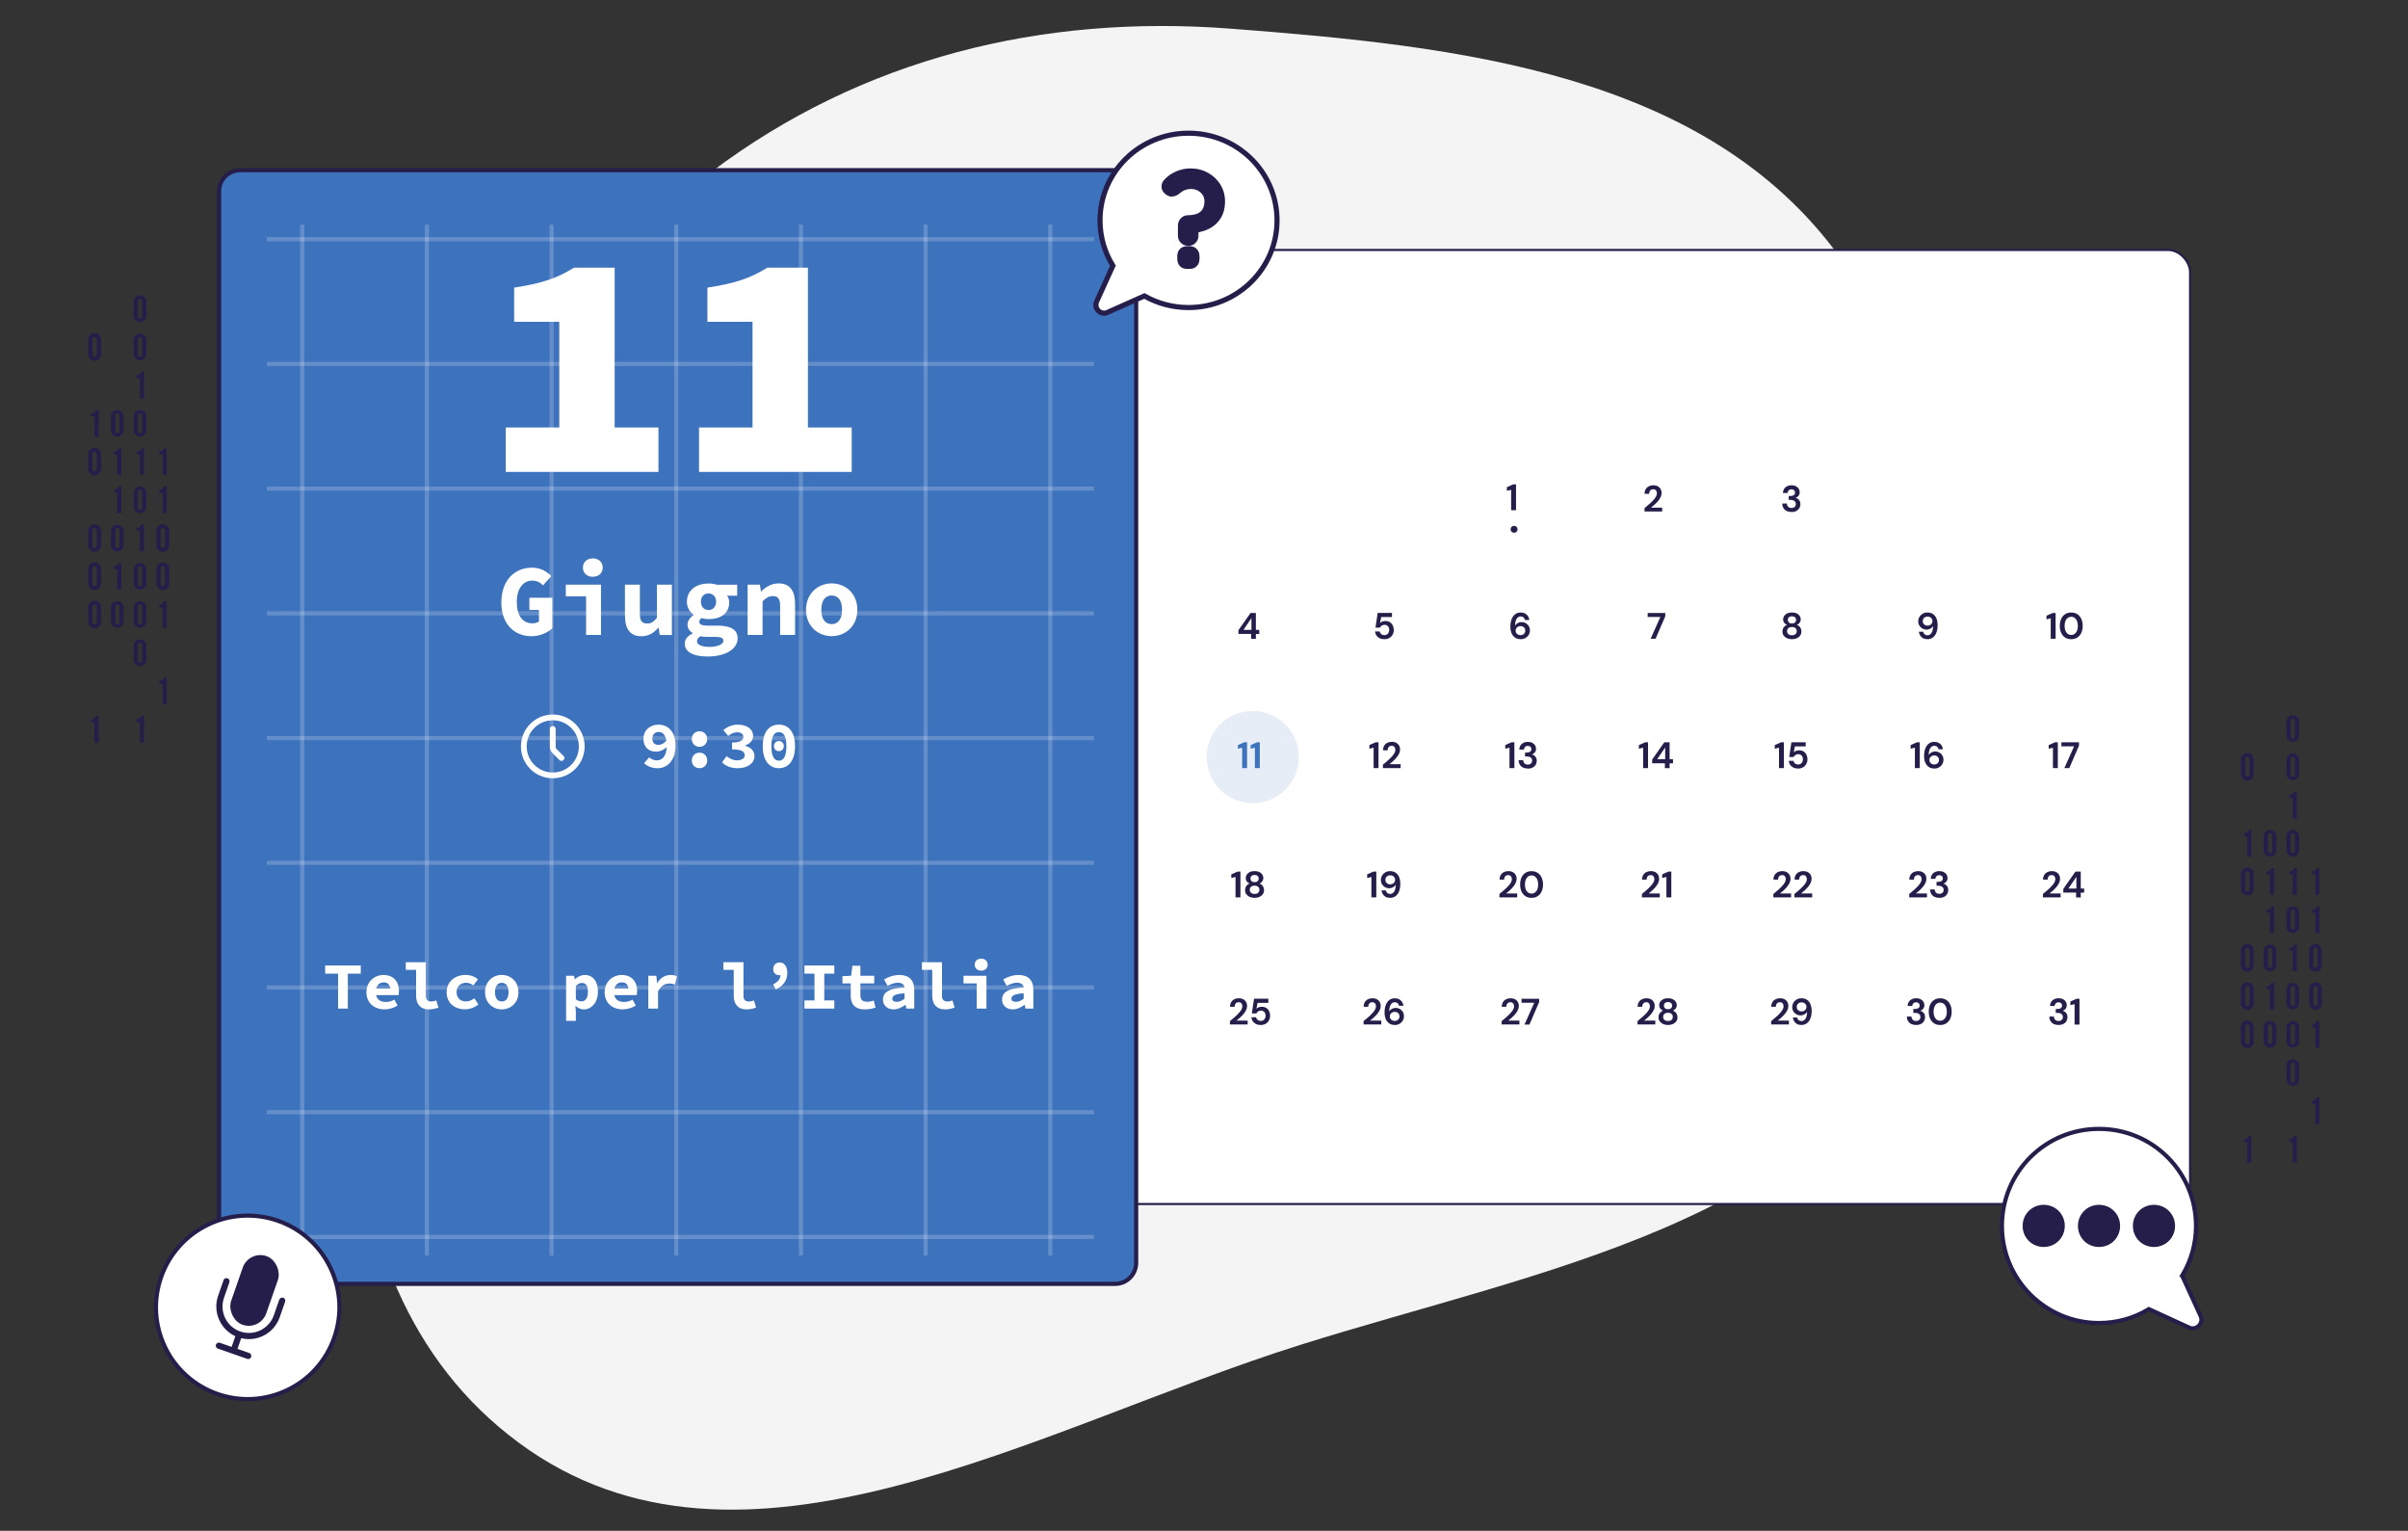 <svg viewBox="0 0 546 347" xmlns="http://www.w3.org/2000/svg" xmlns:xlink="http://www.w3.org/1999/xlink"><rect x="0" y="0" width="546" height="347" fill="#333333" stroke="none"/><clipPath id="a"><path d="m117.46 161.3h15.77v15.77h-15.77z"/></clipPath><path d="m0 0h546v347h-546z" fill="none"/><path d="m417.26 58.41c34.75 48.12 46.92 114.84 20.52 168-25.42 51.2-88.36 61.29-142.89 78.42-59.77 18.78-126.9 59.43-177.28 22.18-50.4-37.26-40.23-114.08-30.81-176.05 7.09-46.68 36.86-83.7 74.6-112.08 34.18-25.69 74.91-35.65 117.55-32.39 51.66 3.94 107.97 9.93 138.31 51.93z" fill="#f4f4f4" fill-rule="evenodd"/><rect fill="#fff" height="216.26" rx="5" stroke="#251d4a" stroke-width=".47" width="416.25" x="80.33" y="56.66"/><path d="m342.64 115.66v-4.63l-.96.22v-.82l1.41-.63h.66v5.85h-1.11z" fill="#251d4a"/><path d="m284.06 161.16c5.77 0 10.45 4.68 10.45 10.45 0 5.77-4.68 10.45-10.45 10.45-5.77 0-10.45-4.68-10.45-10.45 0-5.77 4.68-10.45 10.45-10.45z" fill="#e6edf6"/><circle cx="343.31" cy="119.98" fill="#251d4a" r=".78"/><path d="m374.97 103c5.77 0 10.45 4.68 10.45 10.45 0 5.77-4.68 10.45-10.45 10.45-5.77 0-10.45-4.68-10.45-10.45 0-5.77 4.68-10.45 10.45-10.45z" fill="#fff"/><path d="m372.89 115.95v-.78c.36-.3.7-.59 1.04-.88s.64-.58.9-.86c.27-.28.48-.56.63-.83.16-.27.24-.54.24-.79 0-.24-.07-.45-.2-.63s-.34-.28-.64-.28-.54.1-.69.3c-.16.2-.24.44-.24.73h-1.04c.01-.43.11-.79.28-1.07.18-.29.41-.5.71-.64.29-.14.63-.22.99-.22.6 0 1.06.16 1.39.49.33.32.5.74.5 1.26 0 .32-.08.64-.23.94-.14.31-.34.6-.58.89s-.5.55-.78.8-.55.47-.81.68h2.53v.88h-4.03z" fill="#251d4a"/><path d="m406.23 103c5.77 0 10.45 4.68 10.45 10.45 0 5.77-4.68 10.45-10.45 10.45-5.77 0-10.45-4.68-10.45-10.45 0-5.77 4.68-10.45 10.45-10.45z" fill="#fff"/><path d="m406.21 116.05c-.38 0-.73-.07-1.04-.2-.31-.14-.56-.35-.75-.64-.19-.28-.29-.64-.3-1.07h1.05c0 .28.1.52.28.72.18.19.44.29.77.29.31 0 .55-.09.72-.26s.25-.39.25-.65c0-.31-.11-.54-.33-.69-.22-.16-.5-.24-.85-.24h-.43v-.88h.44c.28 0 .52-.07.71-.2s.28-.33.28-.59c0-.22-.07-.39-.22-.52-.14-.13-.33-.2-.58-.2-.27 0-.49.08-.64.24s-.23.36-.25.59h-1.05c.02-.54.21-.97.56-1.28.36-.31.82-.47 1.38-.47.4 0 .74.07 1.01.22.28.14.49.33.63.56s.22.49.22.78c0 .33-.09.61-.28.84-.18.22-.4.37-.67.45.33.07.6.23.8.49.21.25.31.57.31.95 0 .32-.08.62-.23.89-.16.27-.39.48-.69.64-.29.16-.66.24-1.1.24z" fill="#251d4a"/><path d="m283.69 144.79v-1.09h-2.88v-.85l2.74-3.91h1.21v3.84h.77v.93h-.77v1.09h-1.07zm-1.74-2.02h1.81v-2.66z" fill="#251d4a"/><path d="m314.26 131.84c5.77 0 10.45 4.68 10.45 10.45 0 5.77-4.68 10.45-10.45 10.45-5.77 0-10.45-4.68-10.45-10.45 0-5.77 4.68-10.45 10.45-10.45z" fill="#fff"/><path d="m313.92 144.89c-.43 0-.8-.07-1.11-.23-.31-.15-.55-.36-.73-.62-.17-.27-.27-.57-.3-.9h1.05c.05.24.17.44.37.6s.44.23.73.23c.31 0 .57-.11.76-.34.2-.23.3-.51.3-.85s-.1-.63-.3-.84-.44-.31-.74-.31c-.25 0-.47.06-.65.18s-.32.28-.39.46h-1.03l.5-3.34h3.24v.94h-2.44l-.27 1.36c.12-.13.29-.24.5-.33s.45-.13.71-.13c.42 0 .77.1 1.05.28s.49.43.64.74c.14.3.22.63.22.99 0 .41-.09.77-.27 1.09-.17.32-.42.57-.74.75-.31.18-.67.27-1.09.27z" fill="#251d4a"/><path d="m344.83 144.89c-.44 0-.81-.08-1.11-.24s-.54-.38-.73-.65-.32-.58-.4-.91c-.08-.34-.12-.68-.12-1.03 0-.65.09-1.22.28-1.7.18-.49.45-.86.79-1.12.35-.27.76-.4 1.26-.4.4 0 .74.08 1.02.24.29.16.51.36.66.62.16.26.25.53.28.83h-.99c-.05-.26-.16-.45-.33-.59s-.38-.21-.64-.21c-.37 0-.67.17-.9.52-.23.34-.35.86-.37 1.56.13-.23.33-.42.6-.57s.57-.23.9-.23.63.08.91.23c.28.16.51.38.69.66s.27.62.27 1c0 .35-.09.68-.26.98s-.41.54-.72.73c-.31.18-.66.27-1.07.27zm-.06-.92c.31 0 .57-.09.77-.28.21-.19.31-.44.31-.74 0-.31-.1-.56-.31-.75s-.47-.28-.79-.28c-.21 0-.39.05-.56.14-.16.09-.29.21-.39.37-.1.15-.14.32-.14.51 0 .3.1.55.31.74.21.2.48.29.79.29z" fill="#251d4a"/><path d="m374.27 144.79 2.21-4.94h-2.88v-.91h3.99v.76l-2.2 5.09h-1.11z" fill="#251d4a"/><path d="m406.68 131.84c5.77 0 10.45 4.68 10.45 10.45 0 5.77-4.68 10.45-10.45 10.45-5.77 0-10.45-4.68-10.45-10.45 0-5.77 4.68-10.45 10.45-10.45z" fill="#fff"/><path d="m406.31 144.89c-.4 0-.76-.07-1.09-.21-.32-.14-.58-.35-.78-.61-.19-.26-.28-.57-.28-.91s.09-.67.28-.94.44-.46.74-.58c-.27-.12-.48-.29-.64-.5-.16-.22-.23-.47-.23-.74s.08-.54.23-.77c.15-.24.37-.43.67-.58.3-.14.67-.22 1.1-.22s.8.07 1.1.22c.29.15.52.34.67.58.15.23.23.49.23.77s-.08.52-.24.74-.37.39-.63.5c.31.12.56.31.74.58s.28.58.28.94-.1.65-.29.91-.45.47-.78.61c-.32.14-.68.21-1.08.21zm0-3.56c.29 0 .52-.07.69-.23.17-.15.25-.34.25-.58 0-.26-.08-.46-.25-.6-.16-.14-.39-.22-.69-.22s-.53.07-.69.22-.24.35-.24.6c0 .24.08.43.24.59.17.15.4.22.69.22zm0 2.67c.36 0 .63-.09.81-.26.18-.18.28-.4.28-.67 0-.29-.1-.53-.29-.69-.19-.17-.46-.25-.8-.25s-.61.08-.81.25-.29.4-.29.69c0 .27.09.49.28.67.19.17.46.26.83.26z" fill="#251d4a"/><path d="m437.48 131.84c5.77 0 10.45 4.68 10.45 10.45 0 5.77-4.68 10.45-10.45 10.45-5.77 0-10.45-4.68-10.45-10.45 0-5.77 4.68-10.45 10.45-10.45z" fill="#fff"/><path d="m437.05 144.89c-.41 0-.75-.08-1.03-.23-.28-.16-.5-.37-.65-.63-.16-.26-.25-.53-.28-.83h.99c.04.26.15.45.32.59s.39.21.65.21c.37 0 .67-.17.9-.51.23-.35.35-.87.37-1.57-.13.23-.34.42-.61.57s-.56.23-.89.23-.63-.08-.91-.23c-.29-.16-.52-.38-.69-.66-.18-.28-.27-.62-.27-1 0-.35.09-.68.26-.98s.41-.54.72-.73c.31-.18.67-.28 1.08-.28.44 0 .81.08 1.11.24s.54.38.72.65.32.58.39.91c.08.33.12.68.12 1.03 0 .65-.09 1.22-.28 1.71-.18.48-.44.85-.79 1.12-.35.26-.76.39-1.25.39zm.03-3.08c.21 0 .39-.04.56-.13s.3-.22.39-.37c.09-.16.14-.33.14-.52 0-.3-.11-.55-.32-.74-.21-.2-.47-.29-.79-.29s-.57.1-.78.29-.31.43-.31.73c0 .31.1.56.31.75s.47.28.79.28z" fill="#251d4a"/><path d="m468.29 131.84c5.77 0 10.45 4.68 10.45 10.45 0 5.77-4.68 10.45-10.45 10.45-5.77 0-10.45-4.68-10.45-10.45 0-5.77 4.68-10.45 10.45-10.45z" fill="#fff"/><path d="m464.99 144.79v-4.63l-.96.23v-.82l1.41-.63h.66v5.85zm4.65.1c-.54 0-1-.12-1.39-.38-.38-.26-.68-.61-.89-1.06-.21-.46-.31-.99-.31-1.59s.1-1.12.31-1.58.51-.81.89-1.06c.38-.26.85-.38 1.39-.38s1 .13 1.39.38c.38.25.68.6.89 1.06s.32.98.32 1.58-.11 1.13-.32 1.59c-.21.45-.5.8-.89 1.06-.39.25-.85.38-1.39.38zm0-.96c.44 0 .8-.18 1.08-.55s.42-.87.42-1.51-.14-1.15-.42-1.51c-.28-.37-.64-.55-1.08-.55s-.81.18-1.09.55c-.27.37-.41.87-.41 1.51s.14 1.15.41 1.51c.28.37.64.55 1.09.55z" fill="#251d4a"/><path d="m281.65 174.11v-4.63l-.96.23v-.82l1.41-.63h.66v5.85zm2.89 0v-4.63l-.96.23v-.82l1.41-.63h.66v5.85z" fill="#3d72bd"/><path d="m314.26 161.16c5.77 0 10.45 4.68 10.45 10.45 0 5.77-4.68 10.45-10.45 10.45-5.77 0-10.45-4.68-10.45-10.45 0-5.77 4.68-10.45 10.45-10.45z" fill="#fff"/><path d="m311.46 174.11v-4.63l-.96.23v-.82l1.41-.63h.66v5.85zm2.11 0v-.78c.36-.29.7-.59 1.04-.88s.64-.58.9-.86c.27-.28.48-.56.64-.83s.24-.54.24-.79c0-.24-.07-.45-.2-.64-.13-.18-.34-.28-.64-.28s-.54.1-.69.3c-.16.2-.23.44-.23.73h-1.04c.01-.43.11-.79.28-1.07.18-.29.42-.5.71-.64.3-.14.63-.22.99-.22.6 0 1.06.16 1.39.49.34.32.5.74.5 1.26 0 .32-.08.64-.23.94-.14.31-.34.6-.58.89-.24.28-.5.55-.78.8s-.55.47-.81.69h2.53v.88h-4.03z" fill="#251d4a"/><path d="m342.27 174.11v-4.63l-.96.23v-.82l1.41-.63h.66v5.85zm4.16.1c-.38 0-.73-.07-1.04-.2-.31-.14-.56-.35-.75-.63s-.29-.64-.3-1.07h1.05c0 .28.1.52.27.72.18.19.44.28.77.28.31 0 .55-.09.72-.26s.25-.39.25-.65c0-.31-.11-.54-.33-.69-.22-.16-.5-.24-.84-.24h-.43v-.88h.44c.28 0 .52-.07.71-.2s.28-.33.28-.59c0-.22-.07-.39-.22-.52-.14-.13-.33-.2-.58-.2-.27 0-.49.08-.64.24s-.23.36-.25.59h-1.05c.02-.54.21-.97.56-1.28.36-.31.82-.47 1.38-.47.4 0 .74.07 1.01.22.28.14.49.33.63.56.15.23.22.49.22.78 0 .33-.09.61-.28.84-.18.22-.4.37-.67.45.33.07.6.23.8.49.21.25.31.57.31.95 0 .32-.08.62-.23.89-.16.27-.38.48-.69.64-.3.16-.66.24-1.1.24z" fill="#251d4a"/><path d="m375.87 161.16c5.77 0 10.45 4.68 10.45 10.45 0 5.77-4.68 10.45-10.45 10.45-5.77 0-10.45-4.68-10.45-10.45 0-5.77 4.68-10.45 10.45-10.45z" fill="#fff"/><path d="m372.57 174.11v-4.63l-.96.23v-.82l1.41-.63h.66v5.85zm4.93 0v-1.09h-2.88v-.85l2.74-3.91h1.21v3.84h.77v.93h-.77v1.09h-1.07zm-1.74-2.02h1.81v-2.66z" fill="#251d4a"/><path d="m403.38 174.11v-4.63l-.96.23v-.82l1.41-.63h.66v5.85zm4.35.1c-.43 0-.8-.07-1.11-.23-.31-.15-.55-.36-.73-.62-.17-.27-.27-.57-.3-.9h1.05c.05.24.17.44.37.6s.44.23.73.23c.31 0 .56-.11.76-.34s.3-.51.3-.85-.1-.63-.3-.84-.44-.31-.74-.31c-.25 0-.47.06-.65.18s-.32.28-.39.46h-1.03l.5-3.34h3.24v.94h-2.44l-.27 1.35c.12-.13.29-.24.5-.33s.45-.13.71-.13c.42 0 .77.09 1.05.28.28.18.49.43.63.74.15.3.22.63.22.99 0 .41-.09.77-.27 1.09-.17.32-.42.57-.74.75-.31.18-.67.28-1.09.28z" fill="#251d4a"/><path d="m437.48 161.16c5.77 0 10.45 4.68 10.45 10.45 0 5.77-4.68 10.45-10.45 10.45-5.77 0-10.45-4.68-10.45-10.45 0-5.77 4.68-10.45 10.45-10.45z" fill="#fff"/><path d="m434.19 174.11v-4.63l-.96.23v-.82l1.41-.63h.66v5.85zm4.44.1c-.44 0-.81-.08-1.11-.24s-.54-.38-.73-.65c-.18-.27-.32-.58-.4-.91s-.12-.68-.12-1.03c0-.65.09-1.22.28-1.7.18-.49.45-.86.79-1.12.35-.27.76-.4 1.25-.4.4 0 .74.08 1.02.24.29.16.51.36.66.62.16.26.25.53.28.83h-.99c-.05-.26-.16-.45-.33-.59s-.38-.21-.64-.21c-.37 0-.67.17-.9.52-.23.34-.35.86-.37 1.56.13-.23.33-.42.6-.57s.57-.23.89-.23.63.08.91.23c.28.16.51.38.68.66.18.29.27.62.27 1 0 .35-.09.68-.26.98s-.41.54-.72.73c-.31.18-.66.28-1.07.28zm-.06-.92c.31 0 .57-.09.77-.28.21-.2.31-.44.31-.74 0-.31-.1-.56-.31-.75s-.47-.28-.78-.28c-.21 0-.39.05-.56.14-.16.09-.29.21-.38.37-.1.15-.14.32-.14.51 0 .3.1.55.31.74.21.2.48.29.79.29z" fill="#251d4a"/><path d="m468.29 161.16c5.77 0 10.45 4.68 10.45 10.45 0 5.77-4.68 10.45-10.45 10.45-5.77 0-10.45-4.68-10.45-10.45 0-5.77 4.68-10.45 10.45-10.45z" fill="#fff"/><path d="m465.49 174.11v-4.63l-.96.23v-.82l1.41-.63h.66v5.85zm2.59 0 2.21-4.94h-2.88v-.91h3.99v.76l-2.2 5.09h-1.11z" fill="#251d4a"/><path d="m280.15 203.42v-4.63l-.96.23v-.82l1.41-.63h.66v5.85zm4.32.1c-.4 0-.76-.07-1.09-.21-.32-.14-.58-.35-.78-.61-.19-.26-.29-.57-.29-.91s.09-.67.28-.94.44-.46.74-.58c-.27-.12-.48-.29-.64-.5-.16-.22-.23-.47-.23-.74s.08-.54.23-.77c.15-.24.37-.43.67-.58s.67-.22 1.1-.22.8.07 1.1.22c.3.14.52.34.67.58.15.23.23.49.23.77s-.08.51-.24.74c-.16.22-.37.39-.63.5.31.12.56.31.74.58s.28.58.28.94-.1.65-.28.91c-.19.26-.45.47-.78.61-.32.14-.68.21-1.08.21zm0-3.56c.29 0 .52-.08.68-.23.17-.15.25-.34.25-.58 0-.26-.08-.46-.25-.6-.16-.15-.39-.22-.68-.22s-.53.07-.69.22c-.16.14-.24.35-.24.6 0 .24.08.43.24.59.17.15.4.22.69.22zm0 2.67c.36 0 .63-.09.81-.26.18-.18.28-.4.28-.67 0-.3-.1-.53-.29-.69-.19-.17-.45-.25-.79-.25s-.61.08-.81.25-.29.4-.29.69c0 .27.09.49.28.67.19.17.47.26.83.26z" fill="#251d4a"/><path d="m314.26 190.47c5.77 0 10.45 4.68 10.45 10.45 0 5.77-4.68 10.45-10.45 10.45-5.77 0-10.45-4.68-10.45-10.45 0-5.77 4.68-10.45 10.45-10.45z" fill="#fff"/><path d="m310.96 203.42v-4.63l-.96.23v-.82l1.41-.63h.66v5.85zm4.25.1c-.41 0-.75-.08-1.03-.23-.28-.16-.5-.37-.65-.63-.16-.26-.25-.53-.28-.83h.99c.05.26.15.45.32.59s.39.21.65.21c.37 0 .67-.17.9-.51.23-.35.35-.87.37-1.57-.13.23-.34.42-.61.57s-.56.23-.89.23-.63-.08-.91-.23c-.28-.16-.52-.38-.69-.66s-.27-.62-.27-1c0-.35.09-.68.26-.98s.41-.54.72-.73c.31-.18.67-.28 1.08-.28.44 0 .81.08 1.11.24s.54.38.72.65.32.58.39.91c.08.33.12.68.12 1.03 0 .65-.09 1.22-.27 1.71-.18.48-.44.85-.8 1.12-.35.26-.76.39-1.24.39zm.03-3.07c.21 0 .39-.05.56-.13.17-.1.3-.22.39-.37.1-.16.14-.33.14-.52 0-.3-.11-.55-.32-.74s-.47-.29-.79-.29-.57.1-.78.29-.31.43-.31.73c0 .31.1.56.31.75s.47.29.79.29z" fill="#251d4a"/><path d="m339.99 203.42v-.78c.36-.29.7-.59 1.04-.88s.64-.58.9-.86c.27-.29.48-.56.64-.83s.24-.54.24-.79c0-.24-.07-.45-.2-.64-.13-.18-.34-.28-.64-.28s-.54.1-.69.3c-.16.2-.23.44-.23.73h-1.04c.01-.43.11-.79.29-1.07.18-.29.42-.51.71-.64.3-.15.63-.22.99-.22.6 0 1.06.16 1.39.49.33.32.5.74.5 1.26 0 .32-.08.64-.23.95s-.34.6-.58.89c-.24.28-.5.55-.78.8-.28.24-.55.47-.81.68h2.53v.88h-4.03zm7.28.1c-.54 0-1-.12-1.39-.38-.38-.26-.68-.61-.89-1.06-.21-.46-.31-.99-.31-1.59s.1-1.12.31-1.58.51-.81.89-1.06c.39-.26.85-.38 1.39-.38s1 .13 1.39.38c.38.25.68.61.89 1.06.21.46.32.98.32 1.58s-.11 1.13-.32 1.59c-.21.45-.5.81-.89 1.06s-.85.38-1.39.38zm0-.96c.44 0 .8-.18 1.08-.55s.42-.87.42-1.51-.14-1.14-.42-1.51-.64-.55-1.08-.55-.81.18-1.09.55c-.27.37-.41.87-.41 1.51s.14 1.15.41 1.51c.28.37.64.55 1.09.55z" fill="#251d4a"/><path d="m372.3 203.42v-.78c.36-.29.7-.59 1.04-.88s.64-.58.9-.86c.27-.29.48-.56.64-.83s.24-.54.24-.79c0-.24-.07-.45-.2-.64-.13-.18-.34-.28-.64-.28s-.54.1-.69.3c-.16.2-.23.44-.23.73h-1.04c.01-.43.11-.79.28-1.07.18-.29.42-.51.71-.64.3-.15.63-.22 1-.22.6 0 1.06.16 1.39.49.33.32.5.74.5 1.26 0 .32-.07.64-.22.95s-.34.6-.58.89c-.24.28-.5.55-.78.8-.28.24-.55.47-.81.68h2.53v.88h-4.03zm5.55 0v-4.63l-.96.23v-.82l1.41-.63h.66v5.85z" fill="#251d4a"/><path d="m406.68 190.47c5.77 0 10.45 4.68 10.45 10.45 0 5.77-4.68 10.45-10.45 10.45-5.77 0-10.45-4.68-10.45-10.45 0-5.77 4.68-10.45 10.45-10.45z" fill="#fff"/><path d="m402.1 203.42v-.78c.36-.29.7-.59 1.04-.88s.64-.58.9-.86c.27-.29.48-.56.64-.83s.24-.54.24-.79c0-.24-.07-.45-.2-.64-.13-.18-.34-.28-.64-.28s-.54.1-.69.3c-.16.2-.23.44-.23.73h-1.04c.01-.43.11-.79.28-1.07.18-.29.42-.51.71-.64.3-.15.63-.22.99-.22.6 0 1.06.16 1.39.49.33.32.5.74.5 1.26 0 .32-.08.64-.23.95s-.34.6-.58.89c-.24.28-.5.55-.78.8-.28.24-.55.47-.81.68h2.53v.88h-4.03zm4.78 0v-.78c.36-.29.7-.59 1.04-.88s.64-.58.9-.86c.27-.29.48-.56.64-.83s.24-.54.24-.79c0-.24-.07-.45-.2-.64-.13-.18-.34-.28-.64-.28s-.54.1-.69.3c-.16.2-.23.44-.23.73h-1.04c.01-.43.11-.79.28-1.07.18-.29.42-.51.71-.64.3-.15.63-.22.99-.22.6 0 1.06.16 1.39.49.33.32.5.74.5 1.26 0 .32-.08.64-.23.95-.14.31-.34.6-.58.89-.24.28-.5.55-.78.8-.28.24-.55.47-.81.68h2.53v.88h-4.03z" fill="#251d4a"/><path d="m437.48 190.47c5.77 0 10.45 4.68 10.45 10.45 0 5.77-4.68 10.45-10.45 10.45-5.77 0-10.45-4.68-10.45-10.45 0-5.77 4.68-10.45 10.45-10.45z" fill="#fff"/><path d="m432.91 203.42v-.78c.36-.29.7-.59 1.04-.88s.64-.58.9-.86c.27-.29.48-.56.63-.83.16-.27.24-.54.24-.79 0-.24-.07-.45-.2-.64-.13-.18-.34-.28-.64-.28s-.54.1-.69.3c-.16.2-.23.44-.23.73h-1.04c.01-.43.11-.79.29-1.07.18-.29.42-.51.71-.64.3-.15.63-.22.99-.22.6 0 1.06.16 1.39.49.33.32.5.74.5 1.26 0 .32-.08.64-.23.95-.14.31-.34.6-.58.89-.24.28-.5.55-.78.8-.28.24-.55.47-.81.68h2.53v.88h-4.03zm6.83.1c-.39 0-.73-.07-1.05-.2-.31-.14-.56-.35-.75-.64-.19-.28-.29-.64-.3-1.07h1.05c0 .28.1.52.28.72.18.19.44.28.77.28.31 0 .55-.09.72-.26s.25-.39.25-.65c0-.31-.11-.54-.34-.69-.22-.16-.5-.24-.84-.24h-.43v-.88h.44c.28 0 .52-.07.71-.2s.28-.33.28-.59c0-.22-.07-.39-.22-.52-.14-.13-.34-.2-.59-.2-.27 0-.49.08-.64.24s-.23.36-.25.59h-1.04c.02-.54.21-.97.56-1.28.36-.31.82-.47 1.38-.47.4 0 .74.07 1.01.22.28.14.49.33.63.56.15.23.22.49.22.78 0 .33-.09.61-.28.84-.18.22-.4.37-.67.45.33.07.6.23.8.49.21.25.31.57.31.95 0 .32-.08.62-.23.89-.16.27-.38.48-.68.64s-.66.24-1.1.24z" fill="#251d4a"/><path d="m468.29 190.47c5.77 0 10.45 4.68 10.45 10.45 0 5.77-4.68 10.45-10.45 10.45-5.77 0-10.45-4.68-10.45-10.45 0-5.77 4.68-10.45 10.45-10.45z" fill="#fff"/><path d="m463.22 203.42v-.78c.36-.29.7-.59 1.04-.88s.64-.58.9-.86c.27-.29.48-.56.64-.83s.24-.54.24-.79c0-.24-.07-.45-.2-.64-.13-.18-.34-.28-.64-.28s-.54.1-.69.3c-.16.2-.23.44-.23.73h-1.04c.01-.43.11-.79.28-1.07.18-.29.42-.51.71-.64.3-.15.63-.22.99-.22.6 0 1.06.16 1.39.49.33.32.5.74.5 1.26 0 .32-.08.64-.23.95-.14.31-.34.6-.58.89-.24.28-.5.55-.78.8-.28.24-.55.47-.81.68h2.53v.88h-4.03zm7.52 0v-1.09h-2.89v-.85l2.74-3.91h1.21v3.84h.77v.93h-.77v1.09h-1.07zm-1.74-2.01h1.81v-2.66z" fill="#251d4a"/><path d="m278.88 232.24v-.78c.36-.3.7-.59 1.04-.88s.64-.58.9-.86c.27-.29.48-.56.64-.83s.24-.54.24-.79c0-.24-.07-.45-.2-.64-.13-.18-.34-.28-.64-.28s-.54.1-.69.3c-.16.2-.23.44-.23.73h-1.04c.01-.43.11-.79.28-1.07.18-.29.42-.51.71-.64.29-.15.63-.22.99-.22.6 0 1.06.16 1.39.49.33.32.5.74.5 1.26 0 .32-.08.64-.23.94-.14.31-.34.6-.58.89-.24.28-.5.55-.78.8-.28.24-.55.47-.81.68h2.53v.88h-4.03zm7.01.1c-.43 0-.8-.07-1.11-.23-.31-.15-.55-.36-.73-.62-.17-.27-.27-.57-.3-.9h1.05c.05.24.17.44.37.6s.44.23.73.23c.31 0 .57-.11.76-.34.2-.23.3-.51.3-.85s-.1-.63-.3-.84c-.19-.21-.44-.31-.74-.31-.25 0-.47.06-.65.18s-.32.28-.39.46h-1.03l.5-3.34h3.24v.94h-2.44l-.27 1.35c.12-.13.29-.24.5-.33s.45-.13.71-.13c.42 0 .77.1 1.05.28s.49.43.63.74c.15.3.22.63.22.99 0 .41-.09.77-.27 1.09-.17.32-.42.57-.74.75-.31.18-.67.28-1.09.28z" fill="#251d4a"/><path d="m314.26 219.29c5.77 0 10.45 4.68 10.45 10.45 0 5.77-4.68 10.45-10.45 10.45-5.77 0-10.45-4.68-10.45-10.45 0-5.77 4.68-10.45 10.45-10.45z" fill="#fff"/><path d="m309.18 232.24v-.78c.36-.29.7-.59 1.04-.88s.64-.58.9-.86c.27-.28.48-.56.64-.83s.24-.54.24-.79c0-.24-.07-.45-.2-.64-.13-.18-.34-.28-.64-.28s-.54.1-.69.3c-.16.2-.23.44-.23.73h-1.04c.01-.43.11-.79.28-1.07.18-.29.41-.51.71-.64.29-.15.63-.22.99-.22.6 0 1.06.16 1.39.49.33.32.5.74.5 1.26 0 .32-.08.64-.23.94-.14.31-.34.6-.58.89-.24.28-.5.55-.78.8-.28.24-.55.47-.81.68h2.53v.88h-4.03zm7.12.1c-.44 0-.81-.08-1.11-.24s-.54-.38-.73-.65-.32-.58-.4-.91-.12-.68-.12-1.03c0-.65.09-1.22.28-1.7.18-.48.45-.86.79-1.12.35-.27.76-.4 1.25-.4.4 0 .74.08 1.02.24s.5.36.66.62.25.53.28.83h-.99c-.05-.26-.16-.45-.33-.59s-.38-.21-.64-.21c-.37 0-.67.17-.9.52-.23.34-.35.86-.37 1.56.13-.23.33-.42.6-.57s.57-.23.89-.23.63.08.91.23c.28.16.51.38.68.66.18.28.27.62.27 1 0 .35-.09.68-.26.98s-.41.54-.72.73c-.31.18-.66.28-1.07.28zm-.06-.92c.31 0 .57-.1.77-.29.21-.2.31-.44.31-.74 0-.31-.1-.56-.31-.75s-.47-.28-.79-.28c-.21 0-.39.05-.56.14-.16.09-.29.21-.39.37-.09.15-.14.32-.14.51 0 .3.1.55.31.74.21.2.48.29.79.29z" fill="#251d4a"/><path d="m340.49 232.24v-.78c.36-.29.7-.59 1.04-.88s.64-.58.9-.86c.27-.28.48-.56.64-.83s.24-.54.24-.79c0-.24-.07-.45-.2-.64-.13-.18-.34-.28-.64-.28s-.54.1-.69.3c-.16.2-.23.44-.23.73h-1.04c.01-.43.11-.79.29-1.07.18-.29.42-.51.71-.64.3-.15.63-.22.99-.22.6 0 1.06.16 1.39.49.33.32.5.74.5 1.26 0 .32-.08.64-.23.94-.15.31-.34.6-.58.89-.24.28-.5.55-.78.8-.28.24-.55.47-.81.68h2.53v.88h-4.03zm5.18 0 2.21-4.94h-2.88v-.91h3.99v.76l-2.2 5.09h-1.11z" fill="#251d4a"/><path d="m371.3 232.24v-.78c.36-.29.7-.59 1.04-.88s.64-.58.9-.86c.27-.28.48-.56.64-.83s.24-.54.24-.79c0-.24-.07-.45-.2-.64-.13-.18-.34-.28-.64-.28s-.54.1-.69.3c-.16.2-.23.44-.23.73h-1.04c.01-.43.11-.79.28-1.07.18-.29.42-.51.71-.64.3-.15.63-.22 1-.22.6 0 1.06.16 1.39.49.33.32.5.74.5 1.26 0 .32-.07.64-.23.94-.15.31-.34.6-.58.89-.24.28-.5.55-.78.8-.28.24-.55.47-.81.68h2.53v.88h-4.03zm6.91.1c-.4 0-.76-.07-1.09-.21-.32-.15-.58-.35-.78-.61-.19-.26-.28-.57-.28-.91s.09-.67.28-.94.44-.46.74-.58c-.27-.12-.48-.28-.64-.5s-.23-.47-.23-.74.07-.54.23-.77c.15-.24.37-.43.67-.58s.67-.22 1.1-.22.8.07 1.1.22c.29.14.52.34.67.58.15.23.23.49.23.77s-.08.51-.24.74c-.16.22-.37.39-.63.5.31.12.56.31.74.58s.28.58.28.94-.09.65-.28.91-.45.46-.78.61c-.32.14-.68.21-1.08.21zm0-3.57c.29 0 .52-.07.69-.23.17-.15.25-.34.25-.58 0-.26-.08-.46-.25-.6-.16-.14-.39-.22-.69-.22s-.53.07-.69.22-.24.35-.24.6c0 .24.08.43.24.59.17.14.4.22.69.22zm0 2.67c.36 0 .63-.09.81-.26.18-.18.28-.4.28-.67 0-.3-.1-.53-.29-.69-.19-.17-.46-.25-.8-.25s-.61.08-.81.25c-.19.17-.29.4-.29.69 0 .27.09.49.28.67.19.17.46.26.83.26z" fill="#251d4a"/><path d="m406.68 219.29c5.77 0 10.45 4.68 10.45 10.45 0 5.77-4.68 10.45-10.45 10.45-5.77 0-10.45-4.68-10.45-10.45 0-5.77 4.68-10.45 10.45-10.45z" fill="#fff"/><path d="m401.6 232.24v-.78c.36-.29.7-.59 1.04-.88s.64-.58.9-.86c.27-.28.48-.56.64-.83s.24-.54.24-.79c0-.24-.07-.45-.2-.64-.13-.18-.34-.28-.64-.28s-.54.1-.69.3c-.16.2-.23.44-.23.73h-1.04c.01-.43.11-.79.28-1.07.18-.29.42-.51.71-.64.3-.15.63-.22 1-.22.6 0 1.06.16 1.39.49.33.32.5.74.5 1.26 0 .32-.08.64-.23.94-.15.31-.34.6-.58.89-.24.28-.5.55-.78.8-.28.24-.55.47-.81.68h2.53v.88h-4.03zm6.88.1c-.41 0-.75-.08-1.03-.23-.28-.16-.5-.37-.65-.63-.16-.26-.25-.53-.28-.83h.99c.05.26.15.46.32.59.17.14.39.21.65.21.37 0 .67-.17.9-.51.23-.35.35-.87.37-1.57-.13.23-.34.42-.61.57s-.56.23-.89.23-.63-.08-.91-.24-.52-.38-.69-.66c-.18-.28-.27-.62-.27-1 0-.35.09-.68.26-.98s.41-.54.72-.73c.31-.18.67-.28 1.08-.28.44 0 .81.08 1.11.24s.54.38.72.65.32.58.39.91c.08.33.13.68.13 1.03 0 .65-.09 1.22-.28 1.71-.18.48-.44.85-.8 1.12-.35.26-.76.39-1.24.39zm.03-3.08c.21 0 .39-.04.56-.13.17-.1.3-.22.39-.37.1-.16.14-.33.14-.52 0-.3-.1-.55-.32-.74-.21-.2-.47-.29-.79-.29s-.57.1-.78.29-.31.43-.31.73c0 .31.1.56.31.75s.47.28.79.28z" fill="#251d4a"/><path d="m437.48 219.29c5.77 0 10.45 4.68 10.45 10.45 0 5.77-4.68 10.45-10.45 10.45-5.77 0-10.45-4.68-10.45-10.45 0-5.77 4.68-10.45 10.45-10.45z" fill="#fff"/><path d="m434.47 232.34c-.39 0-.73-.07-1.05-.2-.31-.14-.56-.35-.75-.64-.19-.28-.29-.64-.3-1.07h1.05c0 .28.1.52.28.72.18.19.44.28.77.28.31 0 .55-.09.72-.26s.25-.39.25-.65c0-.31-.11-.54-.33-.69-.22-.16-.5-.24-.84-.24h-.43v-.88h.44c.28 0 .52-.07.71-.2s.28-.33.28-.59c0-.22-.07-.39-.22-.52-.14-.13-.33-.2-.58-.2-.27 0-.49.08-.64.24s-.23.36-.25.59h-1.04c.02-.54.21-.97.56-1.28.36-.31.82-.47 1.38-.47.4 0 .74.07 1.01.22.28.14.49.33.63.56.15.23.22.49.22.78 0 .33-.09.61-.28.84-.18.22-.4.37-.67.45.33.07.6.23.8.48.21.25.31.57.31.95 0 .32-.08.62-.23.89-.16.27-.38.48-.68.64s-.66.24-1.1.24zm5.46 0c-.54 0-1-.12-1.39-.38s-.68-.61-.9-1.06c-.21-.46-.31-.99-.31-1.59s.1-1.12.31-1.58.51-.81.9-1.06c.38-.26.85-.38 1.39-.38s1 .13 1.39.38.68.6.89 1.06.32.98.32 1.58-.11 1.13-.32 1.59c-.21.45-.5.81-.89 1.06-.38.25-.85.38-1.39.38zm0-.96c.44 0 .8-.18 1.08-.55s.42-.87.42-1.51-.14-1.15-.42-1.51c-.28-.37-.64-.55-1.08-.55s-.81.18-1.09.55c-.27.37-.41.87-.41 1.51s.14 1.15.41 1.51c.28.37.64.55 1.09.55z" fill="#251d4a"/><path d="m468.29 219.29c5.77 0 10.45 4.68 10.45 10.45 0 5.77-4.68 10.45-10.45 10.45-5.77 0-10.45-4.68-10.45-10.45 0-5.77 4.68-10.45 10.45-10.45z" fill="#fff"/><path d="m466.77 232.34c-.38 0-.73-.07-1.05-.2-.31-.14-.56-.35-.75-.64-.19-.28-.29-.64-.3-1.07h1.05c0 .28.1.52.28.72.18.19.44.28.77.28.31 0 .55-.09.72-.26s.25-.39.25-.65c0-.31-.11-.54-.33-.69-.22-.16-.5-.24-.85-.24h-.43v-.88h.44c.28 0 .52-.07.71-.2s.28-.33.28-.59c0-.22-.07-.39-.22-.52-.14-.13-.33-.2-.58-.2-.27 0-.49.08-.64.24s-.23.36-.25.59h-1.04c.02-.54.21-.97.56-1.28.36-.31.82-.47 1.38-.47.4 0 .74.07 1.01.22.28.14.49.33.63.56s.22.49.22.78c0 .33-.09.61-.28.84-.18.22-.4.37-.67.45.33.07.6.23.8.48.21.25.31.57.31.95 0 .32-.08.62-.23.89-.16.27-.38.48-.69.64-.3.16-.66.24-1.1.24zm3.63-.1v-4.63l-.96.23v-.82l1.41-.63h.66v5.85z" fill="#251d4a"/><rect fill="#3d72bd" height="252.44" rx="4.76" stroke="#251d4a" stroke-width=".94" width="207.94" x="49.68" y="38.58"/><g fill="#fff" opacity=".2"><path d="m68.06 50.92h.94v233.7h-.94z"/><path d="m96.33 50.92h.94v233.7h-.94z"/><path d="m124.6 50.92h.94v233.7h-.94z"/><path d="m152.87 50.92h.94v233.7h-.94z"/><path d="m181.14 50.92h.94v233.7h-.94z"/><path d="m209.41 50.92h.94v233.7h-.94z"/><path d="m237.68 50.92h.94v233.7h-.94z"/></g><g fill="#fff" opacity=".2"><path d="m60.52 53.75h187.52v.94h-187.52z"/><path d="m60.52 82.02h187.52v.94h-187.52z"/><path d="m60.52 110.29h187.52v.94h-187.52z"/><path d="m60.52 138.56h187.52v.94h-187.52z"/><path d="m60.52 166.83h187.52v.94h-187.52z"/><path d="m60.52 195.1h187.52v.94h-187.52z"/><path d="m60.52 223.37h187.52v.94h-187.52z"/><path d="m60.52 251.64h187.52v.94h-187.52z"/><path d="m60.52 279.91h187.52v.94h-187.52z"/></g><g fill="#251d4a"><path d="m518.44 163.56c0-.38.15-.75.42-1.02s.64-.42 1.02-.42.75.15 1.02.42.42.64.42 1.02v3.16c0 .38-.15.75-.42 1.02s-.64.42-1.02.42-.75-.15-1.02-.42-.42-.64-.42-1.02zm.95 3.22c0 .43.19.6.5.6s.49-.16.49-.6v-3.31c0-.43-.19-.6-.49-.6s-.5.17-.5.6z"/><path d="m518.44 172.24c0-.38.15-.75.42-1.02s.64-.42 1.02-.42.75.15 1.02.42.42.64.42 1.02v3.15c0 .38-.15.75-.42 1.02s-.64.42-1.02.42-.75-.15-1.02-.42-.42-.64-.42-1.02zm.95 3.21c0 .44.19.6.5.6s.49-.16.49-.6v-3.31c0-.43-.19-.6-.49-.6s-.5.17-.5.6z"/><path d="m519.1 180.2c.24.03.48-.03.67-.18.19-.14.33-.35.37-.59h.65v6.07h-.95v-4.62h-.74z"/><path d="m518.44 189.57c0-.38.15-.75.42-1.02s.64-.42 1.02-.42.75.15 1.02.42.42.64.42 1.02v3.16c0 .38-.15.75-.42 1.02s-.64.42-1.02.42-.75-.15-1.02-.42-.42-.64-.42-1.02zm.95 3.22c0 .43.19.6.5.6s.49-.16.49-.6v-3.31c0-.43-.19-.6-.49-.6s-.5.17-.5.6z"/><path d="m519.1 197.54c.24.03.48-.03.67-.18.19-.14.33-.35.37-.59h.65v6.03h-.95v-4.62h-.74z"/><path d="m518.44 206.89c0-.38.15-.75.42-1.02s.64-.42 1.02-.42.75.15 1.02.42.42.64.42 1.02v3.15c0 .38-.15.75-.42 1.02s-.64.42-1.02.42-.75-.15-1.02-.42-.42-.64-.42-1.02zm.95 3.22c0 .43.19.6.5.6s.49-.17.49-.6v-3.31c0-.44-.19-.6-.49-.6s-.5.16-.5.6z"/><path d="m519.1 214.87c.24.03.48-.03.67-.18.19-.14.33-.35.37-.59h.65v6.07h-.95v-4.62h-.74v-.69z"/><path d="m518.44 224.23c0-.38.15-.75.42-1.02s.64-.42 1.02-.42.75.15 1.02.42.42.64.42 1.02v3.15c0 .38-.15.75-.42 1.02s-.64.42-1.02.42-.75-.15-1.02-.42-.42-.64-.42-1.02zm.95 3.2c0 .44.19.6.5.6s.49-.16.49-.6v-3.31c0-.43-.19-.6-.49-.6s-.5.17-.5.6z"/><path d="m518.44 232.89c0-.38.15-.75.42-1.02s.64-.43 1.02-.43.75.15 1.02.43c.27.27.42.64.42 1.02v3.15c0 .38-.15.75-.42 1.02s-.64.42-1.02.42-.75-.15-1.02-.42-.42-.64-.42-1.02zm.95 3.22c0 .43.19.6.5.6s.49-.17.49-.6v-3.31c0-.43-.19-.6-.49-.6s-.5.16-.5.6z"/><path d="m518.44 241.56c0-.38.15-.75.42-1.02s.64-.42 1.02-.42.75.15 1.02.42.42.64.42 1.02v3.15c0 .38-.15.75-.42 1.02s-.64.42-1.02.42-.75-.15-1.02-.42-.42-.64-.42-1.02zm.95 3.21c0 .43.19.6.5.6s.49-.17.49-.6v-3.31c0-.43-.19-.6-.49-.6s-.5.17-.5.6z"/><path d="m519.1 258.19c.24.03.48-.03.67-.17s.33-.35.37-.59h.65v6.06h-.95v-4.62h-.74z"/><path d="m524.23 197.54c.24.03.48-.03.67-.17.2-.14.33-.35.38-.59h.64v6.03h-.93v-4.62h-.75v-.64z"/><path d="m524.23 206.2c.24.03.48-.03.67-.17.2-.14.33-.35.38-.59h.64v6.06h-.93v-4.62h-.75v-.68z"/><path d="m523.58 215.55c-.01-.2.01-.4.08-.59s.17-.36.3-.51c.14-.15.3-.26.48-.34s.38-.12.58-.12.4.04.58.12.35.2.48.34c.14.15.24.32.3.51.07.19.09.39.08.59v3.16c.02.2-.01.4-.08.59s-.17.36-.3.51c-.14.15-.3.26-.48.34s-.38.12-.58.12-.4-.04-.58-.12-.35-.2-.48-.34c-.14-.15-.24-.32-.3-.51-.07-.19-.09-.39-.08-.59zm.95 3.22c0 .43.19.6.49.6s.5-.17.5-.6v-3.31c0-.43-.19-.6-.5-.6s-.49.16-.49.6z"/><path d="m523.58 224.23c-.01-.2.01-.4.08-.59s.17-.36.3-.51c.14-.15.3-.26.48-.34s.38-.12.58-.12.4.04.58.12.35.2.48.34c.14.15.24.32.3.51.07.19.09.39.08.59v3.15c.02.2-.01.4-.08.59s-.17.36-.3.51c-.14.15-.3.26-.48.34s-.38.12-.58.12-.4-.04-.58-.12-.35-.2-.48-.34c-.14-.15-.24-.32-.3-.51-.07-.19-.09-.39-.08-.59zm.95 3.2c0 .44.19.6.49.6s.5-.16.5-.6v-3.31c0-.43-.19-.6-.5-.6s-.49.17-.49.6z"/><path d="m524.23 232.19c.24.03.48-.03.68-.17s.33-.35.37-.59h.64v6.06h-.93v-4.62h-.75v-.68z"/><path d="m524.23 249.53c.24.03.48-.03.67-.17.2-.14.33-.35.38-.59h.64v6.06h-.93v-4.62h-.75v-.68z"/><path d="m513.27 189.57c0-.38.15-.75.42-1.02s.64-.42 1.02-.42.75.15 1.02.42.42.64.42 1.02v3.16c0 .38-.15.75-.42 1.02s-.64.42-1.02.42-.75-.15-1.02-.42-.42-.64-.42-1.02zm.96 3.22c0 .43.19.6.49.6s.5-.16.5-.6v-3.31c0-.43-.19-.6-.5-.6s-.49.17-.49.6z"/><path d="m513.94 197.54c.24.03.48-.03.68-.17s.33-.35.38-.59h.64v6.03h-.95v-4.62h-.74v-.64z"/><path d="m513.94 206.2c.24.03.48-.03.68-.17s.33-.35.38-.59h.64v6.06h-.95v-4.62h-.74v-.68z"/><path d="m513.27 215.55c0-.38.15-.75.42-1.02s.64-.42 1.02-.42.75.15 1.02.42.42.64.42 1.02v3.16c0 .38-.15.75-.42 1.02s-.64.42-1.02.42-.75-.15-1.02-.42-.42-.64-.42-1.02zm.96 3.22c0 .43.19.6.49.6s.5-.17.5-.6v-3.31c0-.43-.19-.6-.5-.6s-.49.16-.49.6z"/><path d="m513.94 223.53c.24.03.48-.03.68-.17s.33-.35.38-.59h.64v6.06h-.95v-4.62h-.74v-.68z"/><path d="m513.27 232.89c0-.38.15-.75.42-1.02s.64-.43 1.02-.43.75.15 1.02.43c.27.27.42.64.42 1.02v3.15c0 .38-.15.75-.42 1.02s-.64.42-1.02.42-.75-.15-1.02-.42-.42-.64-.42-1.02zm.96 3.22c0 .43.19.6.49.6s.5-.17.5-.6v-3.31c0-.43-.19-.6-.5-.6s-.49.16-.49.6z"/><path d="m508.13 172.24c-.02-.2.01-.4.08-.59s.17-.36.3-.51c.14-.15.3-.26.48-.34s.38-.12.58-.12.4.04.58.12.35.2.48.34c.14.15.24.32.3.51.07.19.09.39.08.59v3.15c.01.2-.01.4-.08.59s-.17.36-.3.51c-.14.15-.3.26-.48.34s-.38.12-.58.12-.4-.04-.58-.12-.35-.2-.48-.34c-.14-.15-.24-.32-.3-.51-.07-.19-.09-.39-.08-.59zm.95 3.21c0 .44.19.6.49.6s.5-.16.5-.6v-3.31c0-.44-.19-.6-.5-.6s-.49.17-.49.6z"/><path d="m508.79 188.87c.24.03.48-.03.67-.17.2-.14.33-.35.38-.59h.64v6.06h-.95v-4.6h-.74z"/><path d="m508.13 198.23c-.02-.2.01-.4.08-.59s.17-.36.3-.51c.14-.15.3-.26.48-.34s.38-.12.58-.12.4.04.58.12.35.2.48.34c.14.15.24.32.3.51.07.19.09.39.08.59v3.15c.01.2-.01.4-.08.59s-.17.36-.3.51c-.14.15-.3.26-.48.34s-.38.12-.58.12-.4-.04-.58-.12-.35-.2-.48-.34c-.14-.15-.24-.32-.3-.51-.07-.19-.09-.39-.08-.59zm.95 3.21c0 .44.19.6.49.6s.5-.16.5-.6v-3.27c0-.44-.19-.6-.5-.6s-.49.17-.49.6z"/><path d="m508.13 215.56c-.02-.2.01-.4.08-.59s.17-.36.3-.51c.14-.15.3-.26.48-.34s.38-.12.58-.12.4.04.58.12.35.2.48.34c.14.15.24.32.3.51.07.19.09.39.08.59v3.15c.01.2-.01.4-.08.59s-.17.36-.3.51c-.14.15-.3.26-.48.34s-.38.12-.58.12-.4-.04-.58-.12-.35-.2-.48-.34c-.14-.15-.24-.32-.3-.51-.07-.19-.09-.39-.08-.59zm.95 3.21c0 .43.19.6.49.6s.5-.17.5-.6v-3.31c0-.43-.19-.6-.5-.6s-.49.17-.49.6z"/><path d="m508.13 224.23c-.02-.2.01-.4.08-.59s.17-.36.3-.51c.14-.15.3-.26.48-.34s.38-.12.58-.12.4.04.58.12.35.2.48.34c.14.15.24.32.3.51.07.19.09.39.08.59v3.15c.01.2-.01.4-.08.59s-.17.36-.3.51c-.14.15-.3.26-.48.34s-.38.12-.58.12-.4-.04-.58-.12-.35-.2-.48-.34c-.14-.15-.24-.32-.3-.51-.07-.19-.09-.39-.08-.59zm.95 3.2c0 .44.19.6.49.6s.5-.17.5-.6v-3.31c0-.44-.19-.6-.5-.6s-.49.16-.49.6z"/><path d="m508.13 232.89c-.02-.2.01-.4.08-.59s.17-.36.3-.51c.14-.15.3-.26.48-.34s.38-.12.58-.12.4.04.58.12.35.2.48.34c.14.15.24.32.3.51.07.19.09.39.08.59v3.15c.01.2-.01.4-.08.59s-.17.36-.3.51c-.14.15-.3.26-.48.34s-.38.12-.58.12-.4-.04-.58-.12-.35-.2-.48-.34c-.14-.15-.24-.32-.3-.51-.07-.19-.09-.39-.08-.59zm.95 3.22c0 .43.19.6.49.6s.5-.17.5-.6v-3.31c0-.43-.19-.6-.5-.6s-.49.16-.49.6z"/><path d="m508.79 258.24c.24.03.48-.03.68-.18.19-.14.33-.35.37-.59h.64v6.06h-.95v-4.62h-.74z"/><path d="m30.31 68.39c0-.38.15-.75.42-1.02s.64-.42 1.02-.42.75.15 1.02.42.42.64.42 1.02v3.16c0 .38-.15.75-.42 1.02s-.64.42-1.02.42-.75-.15-1.02-.42-.42-.64-.42-1.02zm.95 3.22c0 .43.19.6.5.6s.49-.17.49-.6v-3.31c0-.43-.19-.6-.49-.6s-.5.17-.5.6z"/><path d="m30.31 77.06c0-.38.15-.75.42-1.02s.64-.42 1.02-.42.75.15 1.02.42.42.64.42 1.02v3.15c0 .38-.15.75-.42 1.02s-.64.42-1.02.42-.75-.15-1.02-.42-.42-.64-.42-1.02zm.95 3.21c0 .44.19.6.5.6s.49-.16.49-.6v-3.31c0-.43-.19-.6-.49-.6s-.5.17-.5.6z"/><path d="m30.97 85.03c.24.03.48-.03.67-.17s.33-.35.37-.59h.65v6.06h-.95v-4.62h-.74z"/><path d="m30.31 94.39c0-.38.15-.75.42-1.02s.64-.42 1.02-.42.75.15 1.02.42.42.64.42 1.02v3.16c0 .38-.15.75-.42 1.02s-.64.42-1.02.42-.75-.15-1.02-.42-.42-.64-.42-1.02zm.95 3.22c0 .43.19.6.5.6s.49-.17.49-.6v-3.31c0-.43-.19-.6-.49-.6s-.5.17-.5.6z"/><path d="m30.97 102.36c.24.03.48-.03.67-.18.19-.14.33-.35.37-.59h.65v6.03h-.95v-4.62h-.74z"/><path d="m30.31 111.71c0-.38.15-.75.42-1.02s.64-.42 1.02-.42.75.15 1.02.42.42.64.42 1.02v3.15c0 .38-.15.75-.42 1.02s-.64.42-1.02.42-.75-.15-1.02-.42-.42-.64-.42-1.02zm.95 3.22c0 .43.19.6.5.6s.49-.17.49-.6v-3.31c0-.44-.19-.6-.49-.6s-.5.16-.5.6z"/><path d="m30.97 119.69c.24.03.48-.03.67-.18.19-.14.33-.35.37-.59h.65v6.07h-.95v-4.62h-.74v-.69z"/><path d="m30.31 129.05c0-.38.15-.75.42-1.02s.64-.42 1.02-.42.75.15 1.02.42.42.64.42 1.02v3.15c0 .38-.15.75-.42 1.02s-.64.42-1.02.42-.75-.15-1.02-.42-.42-.64-.42-1.02zm.95 3.21c0 .44.19.6.5.6s.49-.16.49-.6v-3.31c0-.43-.19-.6-.49-.6s-.5.17-.5.6z"/><path d="m30.31 137.71c0-.38.15-.75.42-1.02s.64-.42 1.02-.42.75.15 1.02.42.42.64.42 1.02v3.15c0 .38-.15.75-.42 1.02s-.64.42-1.02.42-.75-.15-1.02-.42-.42-.64-.42-1.02zm.95 3.22c0 .43.19.6.5.6s.49-.17.49-.6v-3.31c0-.43-.19-.6-.49-.6s-.5.17-.5.6z"/><path d="m30.31 146.38c0-.38.15-.75.42-1.02s.64-.42 1.02-.42.75.15 1.02.42.42.64.42 1.02v3.15c0 .38-.15.75-.42 1.02s-.64.42-1.02.42-.75-.15-1.02-.42-.42-.64-.42-1.02zm.95 3.21c0 .43.19.6.5.6s.49-.16.49-.6v-3.31c0-.43-.19-.6-.49-.6s-.5.17-.5.6z"/><path d="m30.97 163.01c.24.03.48-.03.67-.17s.33-.35.37-.59h.65v6.07h-.95v-4.62h-.74v-.68z"/><path d="m36.1 102.36c.24.03.48-.03.68-.17.19-.14.33-.35.38-.59h.64v6.03h-.93v-4.62h-.75v-.64z"/><path d="m36.1 111.02c.24.03.48-.03.68-.17s.33-.35.38-.59h.64v6.06h-.93v-4.62h-.75v-.68z"/><path d="m35.46 120.38c-.01-.2.01-.4.08-.59s.17-.36.31-.51.3-.26.48-.34.38-.12.58-.12.4.04.58.12.35.2.48.34c.14.15.24.32.31.51s.09.39.08.59v3.16c.02.2-.01.4-.08.59s-.17.36-.31.51-.3.26-.48.34-.38.12-.58.12-.4-.04-.58-.12-.35-.2-.48-.34c-.14-.15-.24-.32-.31-.51s-.09-.39-.08-.59zm.95 3.22c0 .43.19.6.49.6s.5-.17.5-.6v-3.31c0-.43-.19-.6-.5-.6s-.49.17-.49.6z"/><path d="m35.46 129.05c-.02-.2.01-.4.08-.59s.17-.36.31-.51.3-.26.48-.34.38-.12.58-.12.4.04.58.12.35.2.48.34c.14.15.24.32.31.51s.09.39.08.59v3.15c.02.2-.01.4-.08.59s-.17.36-.31.51-.3.26-.48.34-.38.12-.58.12-.4-.04-.58-.12-.35-.2-.48-.34c-.14-.15-.24-.32-.31-.51s-.09-.39-.08-.59zm.95 3.21c0 .44.19.6.49.6s.5-.16.5-.6v-3.31c0-.43-.19-.6-.5-.6s-.49.17-.49.6z"/><path d="m36.1 137.02c.24.03.48-.03.68-.17s.33-.35.37-.59h.64v6.06h-.93v-4.62h-.75v-.68z"/><path d="m36.1 154.35c.24.03.48-.03.68-.17.19-.14.33-.35.38-.59h.64v6.06h-.93v-4.62h-.75v-.68z"/><path d="m25.15 94.39c0-.38.15-.75.42-1.02s.64-.42 1.02-.42.75.15 1.02.42.42.64.42 1.02v3.16c0 .38-.15.75-.42 1.02s-.64.42-1.02.42-.75-.15-1.02-.42-.42-.64-.42-1.02zm.96 3.22c0 .43.19.6.49.6s.5-.17.5-.6v-3.31c0-.43-.19-.6-.5-.6s-.49.17-.49.6z"/><path d="m25.82 102.36c.24.03.48-.03.68-.17.19-.14.33-.35.38-.59h.64v6.03h-.95v-4.62h-.74v-.64z"/><path d="m25.82 111.02c.24.03.48-.03.68-.17.19-.14.33-.35.38-.59h.64v6.06h-.95v-4.62h-.74v-.68z"/><path d="m25.15 120.38c0-.38.15-.75.42-1.02s.64-.42 1.02-.42.75.15 1.02.42.42.64.42 1.02v3.16c0 .38-.15.75-.42 1.02s-.64.42-1.02.42-.75-.15-1.02-.42-.42-.64-.42-1.02zm.96 3.22c0 .43.19.6.49.6s.5-.17.5-.6v-3.31c0-.43-.19-.6-.5-.6s-.49.17-.49.6z"/><path d="m25.82 128.35c.24.03.48-.03.68-.17.19-.14.33-.35.38-.59h.64v6.06h-.95v-4.62h-.74v-.68z"/><path d="m25.15 137.71c0-.38.15-.75.42-1.02s.64-.42 1.02-.42.75.15 1.02.42.42.64.42 1.02v3.15c0 .38-.15.75-.42 1.02s-.64.42-1.02.42-.75-.15-1.02-.42-.42-.64-.42-1.02zm.96 3.22c0 .43.19.6.49.6s.5-.17.5-.6v-3.31c0-.43-.19-.6-.5-.6s-.49.17-.49.6z"/><path d="m20 77.06c-.02-.2.01-.4.08-.59s.17-.36.31-.51.3-.26.48-.34.38-.12.58-.12.4.04.58.12.35.2.48.34c.14.15.24.32.31.51s.09.39.08.59v3.15c.02.2-.01.4-.08.59s-.17.36-.31.51-.3.26-.48.34-.38.12-.58.12-.4-.04-.58-.12-.35-.2-.48-.34-.24-.32-.31-.51-.09-.39-.08-.59zm.96 3.21c0 .44.19.6.49.6s.5-.16.5-.6v-3.31c0-.44-.19-.6-.5-.6s-.49.17-.49.6z"/><path d="m20.67 93.7c.24.03.48-.03.68-.17.19-.14.33-.35.38-.59h.64v6.06h-.95v-4.6h-.74v-.69z"/><path d="m20 103.05c-.02-.2.01-.4.08-.59s.17-.36.31-.51.3-.26.48-.34.38-.12.58-.12.4.04.58.12.35.2.48.34c.14.15.24.32.31.51s.09.39.08.59v3.15c.02.2-.01.4-.08.59s-.17.36-.31.51-.3.26-.48.34-.38.12-.58.12-.4-.04-.58-.12-.35-.2-.48-.34c-.14-.15-.24-.32-.31-.51s-.09-.39-.08-.59zm.96 3.21c0 .44.19.6.49.6s.5-.16.5-.6v-3.27c0-.44-.19-.6-.5-.6s-.49.17-.49.6z"/><path d="m20 120.39c-.02-.2.01-.4.08-.59s.17-.36.31-.51.3-.26.48-.34.38-.12.58-.12.4.04.58.12.35.2.48.34c.14.15.24.32.31.51s.09.39.08.59v3.15c.02.2-.01.4-.08.59s-.17.36-.31.51-.3.26-.48.34-.38.12-.58.12-.4-.04-.58-.12-.35-.2-.48-.34c-.14-.15-.24-.32-.31-.51s-.09-.39-.08-.59zm.96 3.21c0 .43.19.6.49.6s.5-.17.5-.6v-3.31c0-.43-.19-.6-.5-.6s-.49.17-.49.6z"/><path d="m20 129.05c-.02-.2.01-.4.08-.59s.17-.36.31-.51.3-.26.48-.34.38-.12.58-.12.4.04.58.12.35.2.48.34c.14.15.24.32.31.51s.09.39.08.59v3.15c.02.2-.01.4-.08.59s-.17.36-.31.51-.3.26-.48.34-.38.12-.58.12-.4-.04-.58-.12-.35-.2-.48-.34c-.14-.15-.24-.32-.31-.51s-.09-.39-.08-.59zm.96 3.21c0 .44.19.6.49.6s.5-.17.5-.6v-3.31c0-.44-.19-.6-.5-.6s-.49.17-.49.6z"/><path d="m20 137.71c-.02-.2.01-.4.08-.59s.17-.36.31-.51.3-.26.48-.34.38-.12.58-.12.4.04.58.12.35.2.48.34c.14.15.24.32.31.51s.09.39.08.59v3.15c.02.2-.01.4-.08.59s-.17.36-.31.51-.3.26-.48.34-.38.12-.58.12-.4-.04-.58-.12-.35-.2-.48-.34c-.14-.15-.24-.32-.31-.51s-.09-.39-.08-.59zm.96 3.22c0 .43.19.6.49.6s.5-.17.5-.6v-3.31c0-.43-.19-.6-.5-.6s-.49.17-.49.6z"/><path d="m20.67 163.06c.24.03.48-.03.68-.18s.33-.35.37-.59h.64v6.07h-.95v-4.62h-.74v-.67z"/><path d="m262.01 35.45h15.78v30.06h-15.78z"/></g><path d="m289.56 49.95c0 10.91-8.98 19.76-20.07 19.76-3.64 0-7.06-.96-10-2.62l-8.37 3.73c-1.57.7-3.17-.91-2.46-2.48l3.69-8.11c-1.85-2.99-2.92-6.51-2.92-10.27 0-10.91 8.99-19.76 20.07-19.76s20.07 8.85 20.07 19.76zm-21.4-.07c-.33.33-.5.75-.5 1.26v2.22c0 .51.17.94.5 1.29.33.33.75.5 1.26.5s.93-.17 1.26-.5c.33-.35.5-.78.5-1.29v-1.08s0-.07.03-.09l.12-.06c.84-.14 1.61-.36 2.31-.67.72-.33 1.34-.76 1.87-1.29.55-.55.96-1.19 1.26-1.93.29-.76.44-1.63.44-2.6 0-1.31-.32-2.47-.96-3.51-.64-1.03-1.51-1.85-2.6-2.45-1.07-.62-2.28-.94-3.62-.94-1.07 0-2.08.2-3.04.61-.93.39-1.75.94-2.45 1.67-.41.41-.59.86-.56 1.34.04.49.29.91.76 1.26.45.33.89.44 1.32.32.45-.14.83-.34 1.14-.61.39-.33.82-.59 1.29-.79.49-.19 1-.29 1.55-.29.7 0 1.32.15 1.87.44.57.29 1 .69 1.32 1.2.33.51.5 1.09.5 1.75 0 .9-.2 1.62-.58 2.16-.37.55-.88.94-1.52 1.2-.64.23-1.36.35-2.16.35-.51 0-.93.18-1.26.53zm-.2 10.06c.31.29.75.44 1.32.44h.38c.56 0 .99-.15 1.29-.44.31-.31.47-.75.47-1.32v-.5c0-.56-.15-.99-.47-1.29-.29-.31-.72-.47-1.29-.47h-.38c-.57 0-1 .16-1.32.47-.29.29-.44.72-.44 1.29v.5c0 .56.15 1 .44 1.32z" fill="#fff" fill-rule="evenodd"/><path d="m259.49 67.08.29-.51-.26-.14-.27.12zm-8.37 3.73-.24-.53zm-2.46-2.47-.53-.24zm3.68-8.12.53.24.13-.28-.16-.26-.49.31zm15.82-10.34.41.41s0-.01 0-.01l-.42-.4zm0 4.77-.42.4s0 .01 0 .01l.41-.41zm2.52 0 .41.41s0-.01 0-.01l-.42-.4zm.52-2.46-.26-.52-.08.04-.07.07zm.12-.06-.09-.57h-.09s-.08.05-.08.05zm2.31-.67.24.53s-.24-.53-.24-.53zm1.87-1.28-.41-.41zm1.25-1.93.54.21s-.54-.21-.54-.21zm-.52-6.11-.49.31zm-2.6-2.45-.29.5h.01s.28-.5.28-.5zm-6.67-.33.22.54s-.23-.54-.23-.54zm-2.45 1.67.41.41s-.42-.41-.42-.41zm.2 2.6-.35.46s.35-.46.35-.46zm1.32.32.15.56s0 0 0 0l-.17-.56zm1.14-.61-.38-.44s.38.44.38.44zm1.28-.79-.22-.54s.22.54.22.54zm3.42.14-.27.51s.27-.51.27-.51zm1.32 1.2-.49.3s0 .01 0 .01l.49-.32zm-.09 3.92-.47-.34s.48.34.48.34zm-1.52 1.2.2.55s0 0 0 0l-.21-.54zm-3.62 10.93-.42.4h.01s.01.03.01.03l.4-.42zm2.98-3.1-.42.4h.01s.01.03.01.03l.4-.42zm-1.45 13.45c11.4 0 20.65-9.1 20.65-20.34h-1.16c0 10.58-8.72 19.18-19.49 19.18zm-10.29-2.7c3.03 1.72 6.54 2.7 10.29 2.7v-1.16c-3.54 0-6.86-.93-9.71-2.55l-.57 1.01zm-7.85 3.75 8.37-3.73-.47-1.06-8.37 3.73zm-3.22-3.24c-.93 2.05 1.17 4.17 3.22 3.25l-.47-1.06c-1.08.48-2.18-.63-1.69-1.71zm3.69-8.12-3.69 8.11 1.06.48 3.69-8.11zm-2.98-10.03c0 3.88 1.1 7.5 3.01 10.58l.99-.61c-1.8-2.9-2.84-6.32-2.84-9.97zm20.65-20.34c-11.4 0-20.65 9.1-20.65 20.34h1.16c0-10.58 8.72-19.18 19.49-19.18zm20.65 20.34c0-11.24-9.25-20.34-20.65-20.34v1.16c10.77 0 19.49 8.59 19.49 19.18zm-21.89 1.19c0-.37.11-.63.33-.85l-.82-.82c-.45.45-.67 1.02-.67 1.67zm0 2.22v-2.22h-1.16v2.22zm.33.89c-.22-.24-.34-.52-.34-.89h-1.16c0 .65.22 1.22.65 1.68l.85-.8zm.84.31c-.37 0-.63-.11-.85-.33l-.82.82c.45.45 1.02.67 1.67.67zm.85-.32c-.21.21-.48.33-.85.33v1.16c.65 0 1.22-.22 1.67-.67zm.32-.88c0 .37-.12.65-.34.89l.85.8c.44-.46.66-1.04.66-1.68h-1.16zm0-1.08v1.08h1.16v-1.08zm.2-.5c-.17.17-.2.37-.2.5h1.16c0 .05-.01.2-.14.32zm.27-.17-.12.06.52 1.04.12-.06zm2.33-.68c-.65.29-1.37.5-2.17.63l.19 1.15c.88-.14 1.7-.38 2.45-.71l-.47-1.06zm1.7-1.17c-.48.47-1.04.86-1.7 1.17l.48 1.06c.78-.36 1.46-.83 2.04-1.4l-.82-.82zm1.12-1.73c-.26.67-.64 1.24-1.13 1.73l.82.82c.6-.6 1.07-1.31 1.39-2.13l-1.08-.43zm.4-2.38c0 .92-.14 1.71-.4 2.39l1.08.42c.32-.84.48-1.78.48-2.81zm-.88-3.2c.58.93.88 1.99.88 3.2h1.16c0-1.41-.35-2.68-1.05-3.81zm-2.38-2.26c1.01.56 1.8 1.31 2.39 2.25l.99-.61c-.7-1.12-1.64-2.01-2.81-2.66l-.56 1.02zm-3.35-.86c1.25 0 2.36.29 3.33.86l.59-1c-1.17-.68-2.48-1.01-3.92-1.01v1.16zm-2.81.57c.88-.38 1.81-.57 2.81-.57v-1.16c-1.15 0-2.24.22-3.27.66zm-2.26 1.53c.65-.66 1.4-1.17 2.26-1.53l-.45-1.07c-1.01.42-1.89 1.02-2.65 1.8l.83.81zm-.4.9c-.02-.29.07-.57.39-.89l-.82-.82c-.51.51-.78 1.11-.72 1.8l1.16-.09zm.53.84c-.36-.27-.51-.55-.53-.84l-1.16.09c.05.69.42 1.25.99 1.67l.7-.93zm.82.22c-.22.06-.47.03-.82-.23l-.69.93c.55.41 1.17.59 1.81.41l-.3-1.12zm.91-.49c-.24.21-.55.38-.93.5l.34 1.11c.52-.16.97-.4 1.35-.73l-.77-.87zm1.44-.89c-.52.22-1 .51-1.44.88l.75.89c.34-.29.72-.52 1.13-.7l-.45-1.07zm1.77-.33c-.62 0-1.21.11-1.76.33l.43 1.08c.42-.17.86-.25 1.33-.25zm2.15.5c-.64-.34-1.36-.51-2.14-.51v1.16c.62 0 1.14.13 1.6.37l.55-1.02zm1.53 1.41c-.37-.6-.89-1.07-1.54-1.41l-.53 1.03c.48.25.83.58 1.09.99l.99-.61zm.59 2.06c0-.76-.19-1.46-.59-2.07l-.97.64c.26.4.4.87.4 1.44h1.16zm-.7 2.5c.48-.67.69-1.52.69-2.5h-1.16c0 .82-.18 1.41-.48 1.82zm-1.77 1.4c.75-.29 1.35-.77 1.79-1.41l-.96-.65c-.3.44-.71.77-1.25.98l.43 1.08zm-2.38.39c.86 0 1.64-.13 2.36-.39l-.4-1.09c-.57.21-1.22.32-1.96.32zm-.84.34c.22-.23.48-.34.83-.34v-1.16c-.66 0-1.23.23-1.68.71l.85.8zm.69 9.51c-.47 0-.74-.12-.92-.28l-.79.85c.45.42 1.05.6 1.71.6v-1.16zm.38 0h-.38v1.16h.38zm.88-.26c-.15.15-.41.27-.88.27v1.16c.66 0 1.26-.17 1.7-.61zm.3-.91c0 .46-.12.73-.3.9l.82.82c.45-.45.64-1.05.64-1.73h-1.16zm0-.5v.5h1.16v-.5zm-.29-.86c.16.15.28.4.28.86h1.16c0-.67-.19-1.28-.65-1.71l-.8.85zm-.89-.31c.46 0 .71.12.86.28l.85-.79c-.43-.46-1.04-.65-1.71-.65zm-.38 0h.38v-1.16h-.38zm-.9.3c.17-.17.45-.3.9-.3v-1.16c-.67 0-1.28.19-1.73.64l.82.82zm-.27.87c0-.47.12-.73.27-.87l-.82-.82c-.44.44-.61 1.04-.61 1.7h1.16zm0 .5v-.5h-1.16v.5zm.28.92c-.16-.17-.28-.45-.28-.92h-1.16c0 .66.17 1.26.6 1.71l.85-.79z" fill="#251d4a"/><path d="m457.24 272.37h36.75v14.13h-36.75z" fill="#251d4a"/><path d="m494.92 288.98-.12.21.1.22 4.11 8.97c.68 1.58-.99 3.25-2.56 2.58l-8.99-4.12-.23-.1-.21.13c-3.2 1.92-7.05 3.02-11.09 3.02-12.1 0-22-9.81-22-22s9.81-22 22-22 22 9.81 22 22c0 4.03-1.1 7.79-3.03 11.09zm-27.21-11.1c0-2.42-1.9-4.31-4.31-4.31s-4.31 1.9-4.31 4.31 1.9 4.31 4.31 4.31 4.31-1.9 4.31-4.31zm3.92 0c0 2.42 1.9 4.31 4.31 4.31s4.31-1.89 4.31-4.31-1.9-4.31-4.31-4.31-4.31 1.9-4.31 4.31zm12.46 0c0 2.42 1.9 4.31 4.31 4.31s4.31-1.9 4.31-4.31-1.9-4.31-4.31-4.31-4.31 1.9-4.31 4.31z" fill="#fff" stroke="#251d4a" stroke-width=".94"/><circle cx="56.27" cy="296.27" fill="#fff" r="20.8" stroke="#251d4a" stroke-width=".94" transform="matrix(.329 -.944 .944 .329 -242.03 251.99)"/><path d="m60.42 284.73c2.2.77 3.22 3.59 2.6 5.38l-2.64 7.58c-.77 2.2-3.18 3.37-5.38 2.6-2.2-.77-3.22-3.59-2.6-5.38l2.64-7.58c.77-2.2 3.18-3.37 5.38-2.6z" fill="#251d4a"/><path d="m64.22 294.17c-.18-.06-.37-.05-.54.03s-.3.23-.36.4l-1.22 3.52c-1.09 3.12-4.51 4.78-7.63 3.69-3.12-1.08-4.77-4.51-3.68-7.63l1.22-3.52c.08-.24.03-.5-.13-.69s-.42-.28-.67-.23-.45.22-.53.46l-1.22 3.52c-1.26 3.63.47 7.59 3.9 9.16l-.84 2.43-2.66-.93c-.24-.08-.5-.03-.69.13s-.28.42-.23.66c.05.25.22.45.46.53l6.65 2.32c.24.08.5.03.69-.13.19-.17.28-.42.23-.67s-.22-.45-.46-.53l-2.66-.93.84-2.43c3.66.9 7.48-1.13 8.74-4.76l1.22-3.52c.06-.18.05-.37-.03-.54s-.23-.3-.4-.36z" fill="#251d4a"/><path d="m114.69 96.9h12.12v-23.96h-10.23v-7.74c6.57-1.02 9.79-2.19 13.59-4.53h9.2v36.23h9.93v10.08h-34.62v-10.08z" fill="#fff"/><path d="m158.51 96.9h12.12v-23.96h-10.23v-7.74c6.57-1.02 9.79-2.19 13.59-4.53h9.2v36.23h9.93v10.08h-34.62v-10.08z" fill="#fff"/><path d="m113.68 136.52c0-5.01 3.05-7.85 6.94-7.85 2.02 0 3.43.93 4.38 1.91l-1.87 2.1c-.65-.64-1.33-1.07-2.51-1.07-1.97 0-3.44 1.81-3.44 4.81s1.21 4.87 3.58 4.87c.56 0 1.13-.16 1.45-.44v-2.59h-2.18v-2.76h5.21v6.91c-.99.93-2.77 1.81-4.69 1.81-3.83 0-6.88-2.63-6.88-7.69z" fill="#fff"/><path d="m132.88 135.17h-4.59v-2.65h7.98v11.41h-3.38v-8.76zm-.71-6.5c0-1.24.94-2.1 2.25-2.1s2.25.86 2.25 2.1-.94 2.07-2.25 2.07-2.25-.82-2.25-2.07z" fill="#fff"/><path d="m141.7 139.57v-7.04h3.39v6.61c0 1.51.4 2.19 1.66 2.19.84 0 1.43-.3 2.21-1.3v-7.5h3.39v11.41h-2.76l-.24-1.64h-.09c-1.01 1.16-2.21 1.92-3.85 1.92-2.59 0-3.7-1.76-3.7-4.64z" fill="#fff"/><path d="m155.27 145.86c0-.93.61-1.69 1.77-2.28v-.09c-.63-.39-1.15-.98-1.15-1.94 0-.76.55-1.58 1.37-2.14v-.09c-.84-.56-1.51-1.6-1.51-2.93 0-2.74 2.31-4.13 4.89-4.13.68 0 1.32.09 1.87.28h4.64v2.49h-2.3c.26.35.5.91.5 1.49 0 2.62-2.06 3.82-4.71 3.82-.46 0-1-.07-1.57-.23-.35.25-.51.46-.51.84 0 .61.6.86 1.94.86h2.11c2.99 0 4.64.84 4.64 2.89 0 2.37-2.65 4.11-6.81 4.11-2.97 0-5.17-.88-5.17-2.92zm8.75-.61c0-.73-.7-.88-2-.88h-1.44c-.83 0-1.32-.05-1.73-.15-.58.36-.81.7-.81 1.12 0 .86 1.12 1.29 2.89 1.29s3.1-.6 3.1-1.38zm-1.65-8.87c0-1.2-.78-1.86-1.73-1.86s-1.71.66-1.71 1.86.77 1.9 1.71 1.9 1.73-.65 1.73-1.9z" fill="#fff"/><path d="m169.54 132.52h2.76l.24 1.52h.09c.99-.97 2.24-1.8 3.94-1.8 2.58 0 3.71 1.76 3.71 4.64v7.04h-3.39v-6.61c0-1.52-.44-2.19-1.67-2.19-.9 0-1.52.42-2.31 1.19v7.61h-3.39v-11.41z" fill="#fff"/><path d="m182.76 138.23c0-3.8 2.81-5.99 5.82-5.99s5.82 2.19 5.82 5.99-2.81 5.97-5.82 5.97-5.82-2.19-5.82-5.97zm8.17 0c0-1.98-.79-3.25-2.35-3.25s-2.35 1.28-2.35 3.25.8 3.24 2.35 3.24 2.35-1.27 2.35-3.24z" fill="#fff"/><g style="clip-path:url(#a);fill:none;stroke:#fff;stroke-linecap:round;stroke-linejoin:round;stroke-width:1.31"><path d="m125.34 175.76c3.63 0 6.57-2.94 6.57-6.57s-2.94-6.57-6.57-6.57-6.57 2.94-6.57 6.57 2.94 6.57 6.57 6.57z"/><path d="m127.31 171.82-1.59-1.59c-.25-.25-.38-.58-.38-.93v-4.06"/></g><path d="m146.04 172.99 1.17-1.32c.39.36 1.04.69 1.68.69 1.22 0 2.28-.85 2.28-3.38 0-2.37-.89-3.06-1.8-3.06-.76 0-1.45.46-1.45 1.53 0 .97.57 1.39 1.41 1.39.58 0 1.22-.28 1.82-1.03l.1 1.44c-.69.72-1.65 1.14-2.4 1.14-1.66 0-2.95-.92-2.95-2.94s1.59-3.19 3.42-3.19c1.96 0 3.86 1.38 3.86 4.72 0 3.56-2 5.16-4.1 5.16-1.35 0-2.39-.53-3.04-1.15z" fill="#fff"/><path d="m156.86 167.52c0-.98.71-1.76 1.75-1.76s1.75.79 1.75 1.76-.71 1.76-1.75 1.76-1.75-.77-1.75-1.76zm0 4.85c0-.98.71-1.76 1.75-1.76s1.75.78 1.75 1.76-.71 1.76-1.75 1.76-1.75-.77-1.75-1.76z" fill="#fff"/><path d="m163.74 172.78 1.02-1.39c.63.56 1.46.96 2.32.96 1.03 0 1.78-.4 1.78-1.13 0-.84-.65-1.35-2.87-1.35v-1.56c1.86 0 2.56-.52 2.56-1.28 0-.67-.55-1.04-1.41-1.04-.75 0-1.37.31-2.02.83l-1.11-1.34c.93-.75 2-1.22 3.23-1.22 2.08 0 3.52.94 3.52 2.61 0 .98-.68 1.68-1.82 2.12v.06c1.2.31 2.13 1.09 2.13 2.32 0 1.77-1.77 2.77-3.78 2.77-1.63 0-2.82-.55-3.56-1.35z" fill="#fff"/><path d="m172.95 169.15c0-3.24 1.46-4.9 3.66-4.9s3.66 1.66 3.66 4.9-1.46 4.98-3.66 4.98-3.66-1.75-3.66-4.98zm5.36 0c0-2.47-.75-3.19-1.7-3.19s-1.7.72-1.7 3.19.75 3.28 1.7 3.28 1.7-.8 1.7-3.28zm-2.82-.03c0-.69.49-1.14 1.12-1.14s1.12.45 1.12 1.14-.49 1.15-1.12 1.15-1.12-.45-1.12-1.15z" fill="#fff"/><path d="m76.66 220.7h-2.93v-1.85h8.07v1.85h-2.93v7.92h-2.21z" fill="#fff"/><path d="m83.09 224.9c0-2.43 1.88-3.9 3.87-3.9 2.29 0 3.5 1.55 3.5 3.57 0 .4-.06.8-.09.99h-5.65v-1.48h4.15l-.35.42c0-1.19-.52-1.82-1.5-1.82-1.09 0-1.81.74-1.81 2.22s.84 2.22 2.29 2.22c.67 0 1.26-.18 1.92-.52l.73 1.33c-.85.54-1.95.87-2.95.87-2.32 0-4.12-1.43-4.12-3.91z" fill="#fff"/><path d="m94.35 225.71v-5.87h-2.34v-1.73h4.55v7.69c0 .92.59 1.22 1.21 1.22.34 0 .71-.07 1.16-.24l.49 1.62c-.77.25-1.3.4-2.22.4-1.87 0-2.85-1.2-2.85-3.09z" fill="#fff"/><path d="m101.28 224.9c0-2.48 2.01-3.91 4.3-3.91 1.17 0 2.16.42 2.78 1.01l-1.02 1.37c-.57-.41-1.09-.6-1.65-.6-1.28 0-2.16.83-2.16 2.12s.87 2.11 2.09 2.11c.78 0 1.42-.34 1.96-.71l.89 1.39c-.9.75-2.04 1.1-3.06 1.1-2.34 0-4.14-1.43-4.14-3.9z" fill="#fff"/><path d="m109.98 224.9c0-2.48 1.83-3.91 3.79-3.91s3.79 1.43 3.79 3.91-1.83 3.9-3.79 3.9-3.79-1.43-3.79-3.9zm5.33 0c0-1.29-.52-2.12-1.53-2.12s-1.54.83-1.54 2.12.52 2.11 1.54 2.11 1.53-.83 1.53-2.11z" fill="#fff"/><path d="m128.36 221.18h1.8l.16.76h.06c.6-.55 1.42-.94 2.22-.94 1.86 0 2.98 1.49 2.98 3.79 0 2.55-1.56 4.02-3.23 4.02-.65 0-1.3-.29-1.83-.8h-.05l.1 1.21v2.18h-2.21v-10.2zm4.95 3.63c0-1.33-.44-2-1.37-2-.47 0-.91.2-1.37.69v3c.42.37.89.49 1.27.49.81 0 1.47-.65 1.47-2.19z" fill="#fff"/><path d="m137.1 224.9c0-2.43 1.88-3.9 3.87-3.9 2.29 0 3.5 1.55 3.5 3.57 0 .4-.06.8-.09.99h-5.65v-1.48h4.15l-.35.42c0-1.19-.52-1.82-1.5-1.82-1.09 0-1.81.74-1.81 2.22s.84 2.22 2.29 2.22c.67 0 1.26-.18 1.92-.52l.73 1.33c-.85.54-1.95.87-2.95.87-2.32 0-4.12-1.43-4.12-3.91z" fill="#fff"/><path d="m147.01 221.18h1.81l.17 1.63h.05c.73-1.22 1.83-1.81 3.02-1.81.65 0 1 .11 1.43.3l-.45 1.86c-.47-.14-.77-.22-1.32-.22-.92 0-1.87.48-2.51 1.81v3.87h-2.21v-7.44z" fill="#fff"/><path d="m166.37 225.71v-5.87h-2.34v-1.73h4.55v7.69c0 .92.59 1.22 1.21 1.22.34 0 .71-.07 1.16-.24l.49 1.62c-.77.25-1.3.4-2.22.4-1.87 0-2.85-1.2-2.85-3.09z" fill="#fff"/><path d="m175.31 223.11c1.11-.51 1.68-1.24 1.68-2.28l-.09-1.43.89 1.22c-.28.24-.73.44-1.1.44-.8 0-1.37-.55-1.37-1.37 0-.92.61-1.52 1.43-1.52 1.12 0 1.76.89 1.76 2.4 0 1.63-.87 2.9-2.62 3.7z" fill="#fff"/><path d="m182.4 226.77h2.28v-6.07h-2.28v-1.85h6.78v1.85h-2.28v6.07h2.28v1.85h-6.78z" fill="#fff"/><path d="m192.9 225.54v-2.63h-1.88v-1.64l1.97-.09.28-2.27h1.82v2.27h3.14v1.73h-3.14v2.6c0 1.13.48 1.56 1.56 1.56.56 0 1.03-.11 1.47-.27l.4 1.6c-.66.2-1.44.4-2.43.4-2.37 0-3.21-1.31-3.21-3.26z" fill="#fff"/><path d="m200.21 226.56c0-1.67 1.38-2.52 4.89-2.73-.08-.67-.58-1.07-1.58-1.07-.72 0-1.43.28-2.27.7l-.79-1.45c1.03-.59 2.22-1.01 3.48-1.01 2.09 0 3.36 1.09 3.36 3.37v4.25h-1.8l-.16-.84h-.06c-.75.56-1.68 1.02-2.64 1.02-1.51 0-2.45-.99-2.45-2.24zm4.89-.18v-1.22c-2.19.11-2.78.58-2.78 1.22 0 .48.4.71 1.03.71.66 0 1.22-.3 1.75-.71z" fill="#fff"/><path d="m211.38 225.71v-5.87h-2.34v-1.73h4.55v7.69c0 .92.59 1.22 1.21 1.22.34 0 .71-.07 1.16-.24l.49 1.62c-.77.25-1.3.4-2.22.4-1.87 0-2.85-1.2-2.85-3.09z" fill="#fff"/><path d="m221.47 222.91h-3v-1.73h5.2v7.44h-2.21v-5.71zm-.46-4.24c0-.81.61-1.37 1.47-1.37s1.47.56 1.47 1.37-.61 1.35-1.47 1.35-1.47-.54-1.47-1.35z" fill="#fff"/><path d="m227.22 226.56c0-1.67 1.38-2.52 4.89-2.73-.08-.67-.58-1.07-1.58-1.07-.72 0-1.43.28-2.27.7l-.79-1.45c1.03-.59 2.22-1.01 3.48-1.01 2.09 0 3.36 1.09 3.36 3.37v4.25h-1.8l-.16-.84h-.06c-.75.56-1.68 1.02-2.64 1.02-1.51 0-2.45-.99-2.45-2.24zm4.89-.18v-1.22c-2.19.11-2.78.58-2.78 1.22 0 .48.4.71 1.03.71.66 0 1.22-.3 1.75-.71z" fill="#fff"/></svg>